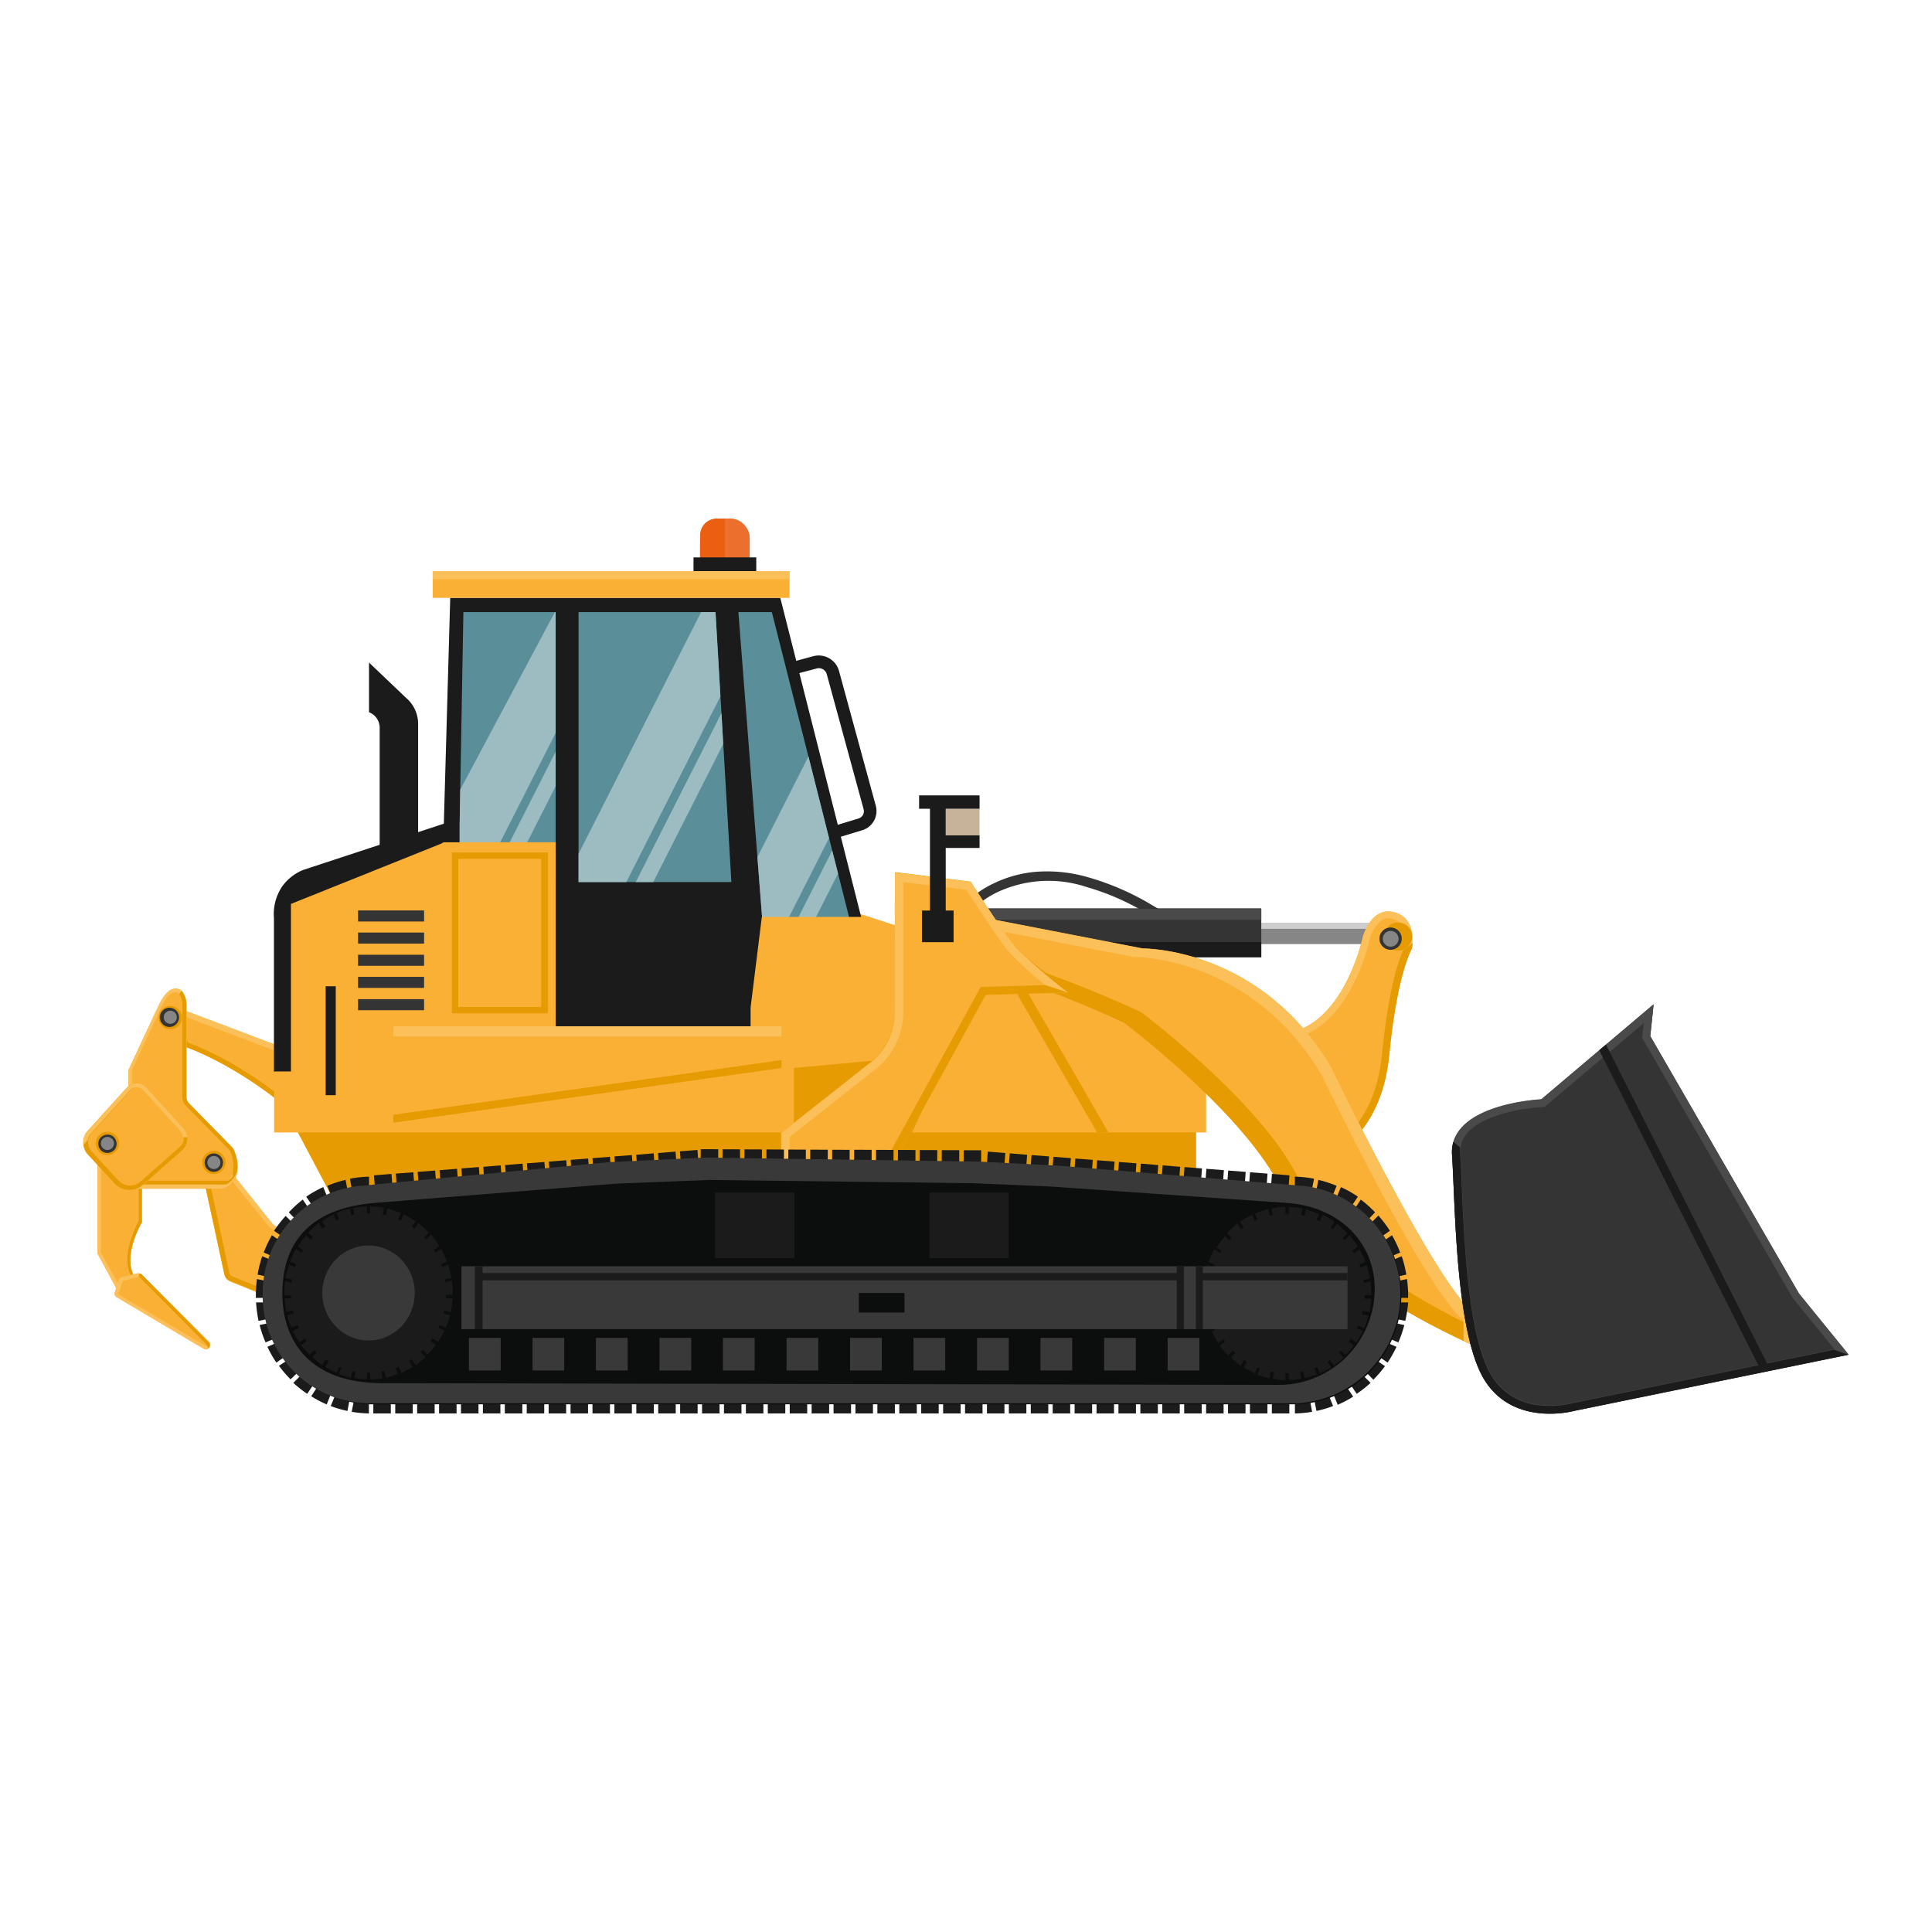 <svg id="Calque_1" data-name="Calque 1" xmlns="http://www.w3.org/2000/svg" viewBox="0 0 201 201"><rect x="0" y="0" width="201" height="201" fill="#808080" stroke="none"/><defs><style>.cls-1{fill:#fff;stroke:#fff;stroke-miterlimit:10;}.cls-2{fill:#f9b034;}.cls-3{fill:#fbc059;}.cls-4{fill:#e59b01;}.cls-5{fill:#343434;}.cls-6{fill:#868686;}.cls-7{fill:#ed6f2d;}.cls-8{fill:#eb5f12;}.cls-9{fill:#1b1b1b;}.cls-10{fill:#5a8f99;}.cls-11{fill:#9cbcc2;}.cls-12{fill:#cfcece;}.cls-13{fill:#4b4a4b;}.cls-14{fill:#c7b29a;}.cls-15{fill:#0c0d0d;}.cls-16{fill:#383938;}</style></defs><rect class="cls-1" x="0.5" y="0.5" width="200" height="200"/><g id="crawler_loader" data-name="crawler loader"><path class="cls-2" d="M17,105.36l1.64,2.8a.73.73,0,0,0,.36.31c1.51.55,10.05,4,17.59,13.71a.69.69,0,0,0,.58.27l1.85-.07a.7.7,0,0,0,.53-1.13L30,109a.61.61,0,0,0-.3-.22l-11.82-4.47A.7.7,0,0,0,17,105.36Z" transform="translate(0.5 0.5)"/><path class="cls-3" d="M30,109a.61.61,0,0,0-.3-.22l-11.82-4.47a.7.7,0,0,0-.9.92l0,.09,1.64,2.8a.73.73,0,0,0,.36.31c1.51.55,10.05,4,17.59,13.71a.69.69,0,0,0,.58.27l1.85-.07a.7.7,0,0,0,.53-1.13Zm9.19,12.72a.17.17,0,0,1-.16.11l-1.86.07a.2.2,0,0,1-.16-.07C29.37,112.1,20.79,108.59,19.15,108a.16.16,0,0,1-.1-.08l-1.63-2.8,0,0a.19.19,0,0,1,.25-.25l11.82,4.47a.16.16,0,0,1,.08.06l9.57,12.21A.17.17,0,0,1,39.14,121.76Z" transform="translate(0.5 0.5)"/><path class="cls-4" d="M38.09,121.9l-1,0a.2.2,0,0,1-.16-.07C29.37,112.1,20.79,108.59,19.15,108a.16.16,0,0,1-.1-.08l-.71-1.21-.68-.15.95,1.62a.73.73,0,0,0,.36.31c1.51.55,10.05,4,17.59,13.71a.69.69,0,0,0,.58.27l1.4,0Z" transform="translate(0.5 0.5)"/><path class="cls-2" d="M14.26,119.13v7.53s-2.08,3.55-.77,5.63-1.46,2-1.46,2l-2.39-4.38V119.13Z" transform="translate(0.5 0.5)"/><path class="cls-3" d="M9.64,129.91,12,134.29s2.77.08,1.46-2,.77-5.63.77-5.63v-7.53H9.64Zm.38-10.4h3.86v7c-.33.6-2,3.85-.71,5.93.19.31.39.72.24,1s-.76.41-1.16.44L10,129.81Z" transform="translate(0.5 0.5)"/><path class="cls-4" d="M13.49,132.29c-1.31-2.08.77-5.63.77-5.63v-7.53H11.92v.38h2v7c-.33.6-2,3.85-.71,5.93.19.31.39.72.24,1a.63.63,0,0,1-.33.26l.11.36C13.75,133.86,14.16,133.36,13.49,132.29Z" transform="translate(0.5 0.5)"/><path class="cls-2" d="M12.19,132.38l1.64-.39a.46.46,0,0,1,.43.12l7,7a.45.45,0,0,1-.54.71l-9-5.34a.43.43,0,0,1-.2-.52l.4-1.26A.47.47,0,0,1,12.19,132.38Z" transform="translate(0.5 0.5)"/><path class="cls-3" d="M21.22,139.1l-7-7a.46.46,0,0,0-.43-.12l-1.64.39a.47.47,0,0,0-.32.31l-.4,1.26a.43.43,0,0,0,.2.52l9,5.34a.45.45,0,0,0,.54-.71Zm-.22.34s0,.06-.07.07a.08.08,0,0,1-.08,0l-9-5.33a.1.1,0,0,1,0-.11l.41-1.27a.07.07,0,0,1,.07-.06l1.63-.4h0a.11.11,0,0,1,.07,0l7,7A.08.08,0,0,1,21,139.44Z" transform="translate(0.5 0.5)"/><path class="cls-2" d="M20.29,120.3l2.56,11.83a1,1,0,0,0,.59.69l12.42,5a1,1,0,0,0,1.27-1.19l-2.92-9.06a1,1,0,0,0-1-.66l-4.58.27a.94.94,0,0,1-.8-.35L22,119.49A1,1,0,0,0,20.29,120.3Z" transform="translate(0.5 0.5)"/><path class="cls-3" d="M34.21,127.52a1,1,0,0,0-1-.66l-4.58.27a.94.94,0,0,1-.8-.35L22,119.49a1,1,0,0,0-1.69.81l2.56,11.83a1,1,0,0,0,.59.69l12.42,5a1,1,0,0,0,1.27-1.19Zm2.29,9.67a.42.42,0,0,1-.44.08l-12.42-5a.43.43,0,0,1-.26-.31l-2.56-11.82a.4.4,0,0,1,.23-.47.39.39,0,0,1,.51.11l5.88,7.28a1.48,1.48,0,0,0,1.25.56l4.58-.27a.43.43,0,0,1,.43.29l2.92,9.06A.42.42,0,0,1,36.5,137.19Z" transform="translate(0.5 0.5)"/><path class="cls-4" d="M35.86,137.77a1,1,0,0,0,1.27-1.19l-1.24-3.84-.59-.08,1.32,4.09a.42.42,0,0,1-.12.44.42.42,0,0,1-.44.08l-12.42-5a.43.43,0,0,1-.26-.31l-2.56-11.82a.4.4,0,0,1,.23-.47l-.64-.12a1,1,0,0,0-.12.7l2.56,11.83a1,1,0,0,0,.59.69Z" transform="translate(0.5 0.5)"/><path class="cls-2" d="M15.85,104.43l-2.91,6.23a.9.9,0,0,0-.09.4v11.11a1,1,0,0,0,1,1h8.68c.89-.08,2.42-1.25,1.33-4a1.06,1.06,0,0,0-.21-.31l-4.45-4.54a.93.93,0,0,1-.28-.67v-9.54c-.06-2.23-1.87-2.55-3,.35Z" transform="translate(0.5 0.5)"/><path class="cls-3" d="M23.82,119.14a1.06,1.06,0,0,0-.21-.31l-4.45-4.54a.93.93,0,0,1-.28-.67v-9.54a2.28,2.28,0,0,0-.37-1.34.91.91,0,0,0-.54-.38c-.49-.12-1.3.12-2.12,2.07l-2.91,6.23a.9.9,0,0,0-.09.4v11.11a1,1,0,0,0,1,1h8.68a.92.92,0,0,0,.39-.09C23.45,122.78,24.88,121.84,23.82,119.14Zm-1.1,3.56a.59.59,0,0,1-.23,0H13.81a.58.58,0,0,1-.58-.58V111.06a.64.64,0,0,1,0-.24l2.91-6.23v0c.5-1.18,1.08-1.86,1.57-1.86l.12,0a.55.55,0,0,1,.32.23,2,2,0,0,1,.3,1.12v9.54a1.32,1.32,0,0,0,.39.94l4.45,4.53a.59.59,0,0,1,.13.19C24.4,121.64,23.25,122.46,22.72,122.7Z" transform="translate(0.5 0.5)"/><path class="cls-4" d="M24.09,121.66a3.82,3.82,0,0,0-.27-2.52,1.06,1.06,0,0,0-.21-.31l-4.45-4.54a.93.93,0,0,1-.28-.67v-9.54a2.28,2.28,0,0,0-.37-1.34.73.73,0,0,0-.14-.16,1.75,1.75,0,0,1-.21.32l0,.06a2,2,0,0,1,.3,1.12v9.54a1.32,1.32,0,0,0,.39.94l4.45,4.53a.59.59,0,0,1,.13.19,3.71,3.71,0,0,1,.29,2.17h0a.65.65,0,0,0,0,.13h0a.76.76,0,0,0,0,.11v0a.36.36,0,0,0,0,.09l0,0a.59.59,0,0,0,0,.08v0l-.06.09h0l-.13.17,0,0-.05.06h0l-.05,0,0,0-.06.05h0l-.14.11h0l-.05,0h0l-.05,0h0l0,0h0l-.06,0,0,0H13.81a.58.58,0,0,1-.58-.58v-2l-.38.13v1.84a1,1,0,0,0,1,1h8.68a1,1,0,0,0,.3,0l.09,0,.06,0h0l.06,0h0a.6.6,0,0,0,.15-.09h0l.09-.06h0l.17-.13h0a2.14,2.14,0,0,0,.66-1Z" transform="translate(0.5 0.5)"/><path class="cls-2" d="M14.72,112.63l3.83,4.2a1.67,1.67,0,0,1-.13,2.39l-4,3.53a2.11,2.11,0,0,1-2.92-.15l-2.78-3a1.85,1.85,0,0,1,0-2.51l4.07-4.49A1.35,1.35,0,0,1,14.72,112.63Z" transform="translate(0.5 0.5)"/><path class="cls-4" d="M18.55,116.83l-3.83-4.2a1.35,1.35,0,0,0-2,0l-4.07,4.49a1.85,1.85,0,0,0,0,2.51l2.78,3a2.11,2.11,0,0,0,2.92.15l4-3.53A1.67,1.67,0,0,0,18.55,116.83Zm-.42,2.06-4,3.53a1.65,1.65,0,0,1-2.31-.11l-2.78-3a1.42,1.42,0,0,1,0-1.92l4.07-4.49a.86.86,0,0,1,.67-.3h0a.92.92,0,0,1,.68.29l3.83,4.2a1.23,1.23,0,0,1,.33.91A1.2,1.2,0,0,1,18.13,118.89Z" transform="translate(0.5 0.5)"/><path class="cls-3" d="M18.55,116.83l-3.83-4.2a1.35,1.35,0,0,0-2,0l-4.07,4.49a1.89,1.89,0,0,0-.47,1.47c.14-.15.3-.3.44-.43a1.41,1.41,0,0,1,.35-.75l4.07-4.49a.86.86,0,0,1,.67-.3h0a.92.92,0,0,1,.68.29l3.83,4.2a1.16,1.16,0,0,1,.32.72,1.2,1.2,0,0,1,.44,0A1.7,1.7,0,0,0,18.55,116.83Z" transform="translate(0.5 0.5)"/><path class="cls-4" d="M18.25,106a1.21,1.21,0,1,1-.4-1.66A1.21,1.21,0,0,1,18.25,106Z" transform="translate(0.5 0.5)"/><path class="cls-5" d="M18,105.83a1,1,0,1,1-.32-1.32A1,1,0,0,1,18,105.83Z" transform="translate(0.5 0.5)"/><path class="cls-6" d="M17.8,105.69a.68.68,0,1,1-.23-.94A.69.69,0,0,1,17.8,105.69Z" transform="translate(0.5 0.5)"/><path class="cls-4" d="M22.78,121.08a1.21,1.21,0,1,1-.4-1.67A1.2,1.2,0,0,1,22.78,121.08Z" transform="translate(0.5 0.5)"/><circle class="cls-5" cx="21.75" cy="120.45" r="0.96" transform="translate(-100.12 118.13) rotate(-78.44)"/><path class="cls-6" d="M22.33,120.8a.68.68,0,1,1-.23-.94A.69.69,0,0,1,22.33,120.8Z" transform="translate(0.5 0.5)"/><path class="cls-4" d="M11.71,119.09a1.21,1.21,0,0,1-2.07-1.26,1.21,1.21,0,1,1,2.07,1.26Z" transform="translate(0.5 0.5)"/><path class="cls-5" d="M11.5,119a1,1,0,0,1-1.32.32A1,1,0,0,1,9.85,118a1,1,0,0,1,1.33-.33A1,1,0,0,1,11.5,119Z" transform="translate(0.5 0.5)"/><path class="cls-6" d="M11.26,118.81a.68.68,0,1,1-.23-.93A.67.67,0,0,1,11.26,118.81Z" transform="translate(0.5 0.5)"/><path class="cls-4" d="M14.26,132.11A.5.5,0,0,0,14,132a3.34,3.34,0,0,1-.08.35h0a.11.11,0,0,1,.07,0l6.86,6.88h0l.11.11a.08.08,0,0,1,0,.08c.06.09.13.2.2.33a.45.45,0,0,0,0-.66Z" transform="translate(0.5 0.5)"/><rect class="cls-7" x="72.84" y="53.95" width="5.16" height="7.1" rx="1.94"/><path class="cls-8" d="M74.92,53.45h-.85a1.72,1.72,0,0,0-1.73,1.73c0,.24-.06,4,.06,4.08h2.52Z" transform="translate(0.5 0.5)"/><rect class="cls-9" x="72.15" y="57.99" width="6.53" height="4.01"/><path class="cls-9" d="M43,91.79V74.71a3.56,3.56,0,0,0-1.27-2.62l-3.84-3.66V73.6A1.73,1.73,0,0,1,39,75.28V91.79Z" transform="translate(0.5 0.5)"/><path class="cls-9" d="M28,111v-16a5.12,5.12,0,0,1,.88-3.31A5,5,0,0,1,31.06,90l15.78-5.19L44.52,97.59,37.87,102l-1.19,2.81-3,7.49-1,1.15Z" transform="translate(0.5 0.5)"/><polygon class="cls-4" points="34.41 124.28 124.44 124.28 124.44 116.8 30.45 116.8 34.41 124.28"/><polygon class="cls-2" points="46.55 87.51 30.27 94.04 30.27 111.47 28.52 111.47 28.52 117.82 125.48 117.82 125.48 106.72 89.44 95.07 46.55 87.51"/><polygon class="cls-4" points="115.32 117.82 114.14 117.82 103.66 99.67 105.11 100.14 115.32 117.82"/><polygon class="cls-9" points="46.12 87.63 46.84 62.2 81.18 62.2 90.85 100.36 78.09 104.82 78.09 106.77 45.02 106.77 45.02 88.9 46.12 87.63"/><polygon class="cls-10" points="79.84 102.61 89.32 99.3 80.3 63.68 76.82 63.68 79.84 102.61"/><polygon class="cls-10" points="60.19 91.77 76.09 91.77 74.44 63.68 60.19 63.68 60.19 91.77"/><polygon class="cls-10" points="57.81 63.68 48.21 63.68 47.82 85.79 47.82 91.77 57.81 91.77 57.81 63.68"/><polygon class="cls-11" points="57.81 63.68 57.73 63.68 47.88 82.16 47.82 85.79 47.82 91.77 49.94 91.77 57.81 76.25 57.81 63.68"/><polygon class="cls-11" points="52.75 91.77 57.81 81.79 57.81 78.2 50.93 91.77 52.75 91.77"/><polygon class="cls-11" points="74.44 63.68 72.94 63.68 60.19 88.83 60.19 91.77 65.16 91.77 74.95 72.45 74.44 63.68"/><polygon class="cls-11" points="67.96 91.77 75.24 77.41 75.06 74.19 66.14 91.77 67.96 91.77"/><polygon class="cls-11" points="79.66 100.21 86.25 87.19 84.11 78.7 78.8 89.17 79.66 100.21"/><polygon class="cls-11" points="86.58 88.49 79.79 101.89 79.84 102.61 81.54 102.02 87.19 90.88 86.58 88.49"/><rect class="cls-2" x="45.02" y="59.42" width="37.12" height="2.78"/><rect class="cls-3" x="45.02" y="59.42" width="37.12" height="0.84"/><polyline class="cls-2" points="46.12 87.63 57.81 87.63 57.81 106.77 44.57 106.77 44.57 88.9 46.12 87.63"/><path class="cls-4" d="M46.51,88.19h10v16.73h-10Zm9.3.66H47.17v15.41h8.64Z" transform="translate(0.5 0.5)"/><polygon class="cls-2" points="81.3 106.77 40.92 106.77 40.92 116.8 81.3 111.11 81.3 106.77"/><polygon class="cls-4" points="81.3 110.29 81.3 111.11 40.92 116.8 40.92 115.98 81.3 110.29"/><rect class="cls-3" x="40.92" y="106.77" width="40.38" height="1.06"/><rect class="cls-5" x="36.76" y="94.22" width="6.87" height="1.15" transform="translate(80.88 190.09) rotate(180)"/><rect class="cls-5" x="36.76" y="96.53" width="6.87" height="1.15" transform="translate(80.88 194.7) rotate(180)"/><rect class="cls-5" x="36.76" y="98.83" width="6.87" height="1.15" transform="translate(80.88 199.31) rotate(180)"/><rect class="cls-5" x="36.76" y="101.14" width="6.87" height="1.15" transform="translate(80.88 203.92) rotate(180)"/><rect class="cls-5" x="36.76" y="103.44" width="6.87" height="1.15" transform="translate(80.88 208.54) rotate(180)"/><polygon class="cls-2" points="90.56 95.39 79.26 95.39 78.09 104.82 91.91 106.59 91.91 97.81 90.56 95.39"/><path class="cls-9" d="M86.38,86.73l2.81-.85a2.09,2.09,0,0,0,1.42-2.57l-3.82-14a2.19,2.19,0,0,0-2.68-1.54l-2.25.61.34,1.27,2.25-.6a.86.86,0,0,1,1.07.61l3.82,14a.79.79,0,0,1-.54,1l-2.8.85Z" transform="translate(0.5 0.5)"/><rect class="cls-9" x="33.88" y="102.61" width="1.05" height="11.33"/><path class="cls-5" d="M124.76,96.48a19,19,0,0,0,5.11-.85l-.27-.95c-5.71,1.6-7.41.63-10.22-1a27.36,27.36,0,0,0-6.5-2.86,15.26,15.26,0,0,0-5.72-.61A12.52,12.52,0,0,0,103,91.35a10.23,10.23,0,0,0-3.37,2.46l.76.62-.38-.31.38.31a9.58,9.58,0,0,1,3.07-2.2,12.58,12.58,0,0,1,9.11-.44,25.76,25.76,0,0,1,6.29,2.77,12.61,12.61,0,0,0,4.3,1.8A9.9,9.9,0,0,0,124.76,96.48Z" transform="translate(0.5 0.5)"/><rect class="cls-6" x="121.21" y="96" width="24.08" height="2.22"/><rect class="cls-12" x="121.16" y="96" width="24.08" height="0.63"/><rect class="cls-5" x="99.96" y="94.5" width="31.26" height="5.09"/><rect class="cls-9" x="99.96" y="98.01" width="31.26" height="1.57"/><rect class="cls-13" x="99.96" y="94.57" width="31.26" height="1.13"/><path class="cls-2" d="M138.05,119.62s5.13-2,5.95-10.42,2.32-10.93,2.32-10.93.79-3.1-1.69-3.84S141.28,97,141.28,97,139,107.73,131.76,107C131.76,107,137.05,113.83,138.05,119.62Z" transform="translate(0.5 0.5)"/><path class="cls-3" d="M144,109.2c.83-8.44,2.32-10.93,2.32-10.93s.79-3.1-1.69-3.84S141.28,97,141.28,97,139,107.73,131.76,107c0,0,5.29,6.86,6.29,12.65C138.05,119.62,143.18,117.64,144,109.2ZM145.63,98c-.3.59-1.6,3.48-2.35,11.11-.58,5.91-3.35,8.46-4.72,9.38a29.31,29.31,0,0,0-3.4-7.76c-.74-1.25-1.45-2.3-2-3,2.65-.26,4.94-2,6.69-5A21.16,21.16,0,0,0,142,97.21a3.57,3.57,0,0,1,1.31-2,1.35,1.35,0,0,1,1.12-.09C146,95.61,145.72,97.58,145.63,98Z" transform="translate(0.5 0.5)"/><path class="cls-4" d="M135.91,113.63l.55-.52a25.42,25.42,0,0,1,2.1,5.4c1.37-.92,4.14-3.47,4.72-9.38.66-6.73,1.74-9.77,2.2-10.8a3.8,3.8,0,0,0,1-.78,4,4,0,0,1-.11.72s-1.49,2.49-2.32,10.93c-.71,7.28-4.63,9.76-5.69,10.3l-.29,0A22.51,22.51,0,0,0,135.91,113.63Z" transform="translate(0.5 0.5)"/><circle class="cls-4" cx="144.18" cy="97.17" r="1.46" transform="matrix(1, -0.08, 0.08, 1, -6.5, 11.8)"/><path class="cls-5" d="M145.33,97.25A1.16,1.16,0,1,1,144.27,96,1.16,1.16,0,0,1,145.33,97.25Z" transform="translate(0.5 0.5)"/><path class="cls-6" d="M145,97.23a.82.82,0,1,1-.76-.88A.83.83,0,0,1,145,97.23Z" transform="translate(0.5 0.5)"/><path class="cls-2" d="M92.6,93.19l25.78,5S130.58,98,138,110.55c0,0,10.58,22,14.7,25.43v3.44s-16.3-7-19.39-15.12-16.85-18.4-16.85-18.4A119.33,119.33,0,0,0,92.6,97.77Z" transform="translate(0.5 0.5)"/><path class="cls-4" d="M135.06,123.2c-3.1-8.09-16.85-18.4-16.85-18.4a119.33,119.33,0,0,0-23.83-8.13l-1.78-.28v1.38a119.33,119.33,0,0,1,23.83,8.13s13.75,10.31,16.85,18.4,19.39,15.12,19.39,15.12v-1.93C148.36,135.41,137.52,129.63,135.06,123.2Z" transform="translate(0.5 0.5)"/><path class="cls-3" d="M138,110.55C130.58,98,118.38,98.17,118.38,98.17l-25.78-5v1.08l24.86,4.81s12.2-.17,19.59,12.37c0,0,10.58,22.06,14.71,25.44V139l.91.42V136C148.55,132.6,138,110.55,138,110.55Z" transform="translate(0.5 0.5)"/><path class="cls-4" d="M74.73,135.09h15l1.2-10.4L101.1,103l10.25-.33s-8.09-4.22-10.84-11.44l-7.91-1v13.44a7.09,7.09,0,0,1-2.37,6.19l-8.13.75v7.73H75.91v4h6v6.82H74.73Z" transform="translate(0.5 0.5)"/><path class="cls-2" d="M92.6,90.31l0,14.6a6.7,6.7,0,0,1-2.41,5l-9.43,7.44v8.41h8.76L102.05,103l8.54-.25a59.26,59.26,0,0,1-5.36-4.62c-1.24-1.41-4.72-6.87-4.72-6.87Z" transform="translate(0.5 0.5)"/><path class="cls-3" d="M90.23,109.94l-9.43,7.44v8.41h8.76L102.05,103l8.54-.25a59.26,59.26,0,0,1-5.36-4.62c-1.24-1.41-4.72-6.87-4.72-6.87l-7.91-1,0,14.6A6.7,6.7,0,0,1,90.23,109.94Zm-8.58,7.85,9.12-7.2h0a7.56,7.56,0,0,0,2.7-5.68l0-13.63,6.56.79c.79,1.23,3.48,5.39,4.58,6.64a39,39,0,0,0,3.66,3.28l-6.71.2L89.06,125H81.65Z" transform="translate(0.5 0.5)"/><polygon class="cls-4" points="92.42 122 91.41 122.07 102.03 102.68 108.75 102.48 111.09 103.26 102.55 103.51 92.42 122"/><rect class="cls-14" x="98.39" y="84.14" width="3.52" height="2.77"/><rect class="cls-9" x="95.92" y="94.73" width="3.29" height="3.29"/><rect class="cls-9" x="96.75" y="83.52" width="1.64" height="12.85"/><rect class="cls-9" x="95.62" y="82.75" width="6.29" height="1.39"/><rect class="cls-9" x="97.57" y="86.91" width="4.34" height="1.31"/><rect class="cls-9" x="38.84" y="145.3" width="1.82" height="1.75"/><rect class="cls-9" x="41.12" y="145.3" width="1.82" height="1.75"/><rect class="cls-9" x="43.4" y="145.3" width="1.82" height="1.75"/><rect class="cls-9" x="45.68" y="145.3" width="1.82" height="1.75"/><rect class="cls-9" x="47.96" y="145.3" width="1.82" height="1.75"/><rect class="cls-9" x="50.24" y="145.3" width="1.82" height="1.75"/><rect class="cls-9" x="52.52" y="145.3" width="1.82" height="1.75"/><rect class="cls-9" x="54.8" y="145.3" width="1.82" height="1.75"/><rect class="cls-9" x="57.08" y="145.3" width="1.82" height="1.75"/><rect class="cls-9" x="59.36" y="145.3" width="1.82" height="1.75"/><rect class="cls-9" x="61.64" y="145.3" width="1.82" height="1.75"/><rect class="cls-9" x="63.92" y="145.3" width="1.82" height="1.75"/><rect class="cls-9" x="66.2" y="145.3" width="1.82" height="1.75"/><rect class="cls-9" x="68.48" y="145.3" width="1.82" height="1.75"/><rect class="cls-9" x="70.76" y="145.3" width="1.82" height="1.75"/><rect class="cls-9" x="73.04" y="145.3" width="1.82" height="1.75"/><rect class="cls-9" x="75.32" y="145.3" width="1.82" height="1.75"/><rect class="cls-9" x="77.6" y="145.3" width="1.82" height="1.75"/><rect class="cls-9" x="79.88" y="145.3" width="1.82" height="1.75"/><rect class="cls-9" x="82.16" y="145.3" width="1.82" height="1.75"/><rect class="cls-9" x="84.44" y="145.3" width="1.82" height="1.75"/><rect class="cls-9" x="86.72" y="145.3" width="1.82" height="1.75"/><rect class="cls-9" x="89" y="145.3" width="1.82" height="1.75"/><rect class="cls-9" x="91.28" y="145.3" width="1.82" height="1.75"/><rect class="cls-9" x="93.56" y="145.3" width="1.82" height="1.75"/><rect class="cls-9" x="95.84" y="145.3" width="1.82" height="1.75"/><rect class="cls-9" x="98.12" y="145.3" width="1.82" height="1.75"/><rect class="cls-9" x="100.4" y="145.3" width="1.82" height="1.75"/><rect class="cls-9" x="102.68" y="145.3" width="1.82" height="1.75"/><rect class="cls-9" x="104.96" y="145.3" width="1.82" height="1.75"/><rect class="cls-9" x="107.24" y="145.3" width="1.82" height="1.75"/><rect class="cls-9" x="109.52" y="145.3" width="1.82" height="1.75"/><rect class="cls-9" x="111.8" y="145.3" width="1.82" height="1.75"/><rect class="cls-9" x="114.08" y="145.3" width="1.82" height="1.75"/><rect class="cls-9" x="116.36" y="145.3" width="1.82" height="1.75"/><rect class="cls-9" x="118.64" y="145.3" width="1.82" height="1.75"/><rect class="cls-9" x="120.92" y="145.3" width="1.82" height="1.75"/><rect class="cls-9" x="123.2" y="145.3" width="1.82" height="1.75"/><rect class="cls-9" x="125.48" y="145.3" width="1.82" height="1.75"/><rect class="cls-9" x="127.76" y="145.3" width="1.82" height="1.75"/><rect class="cls-9" x="130.04" y="145.3" width="1.82" height="1.75"/><rect class="cls-9" x="132.32" y="145.3" width="1.82" height="1.75"/><path class="cls-9" d="M37.88,123.7a10,10,0,0,0-1.65.17l-.33-1.74a11.76,11.76,0,0,1,2-.21Z" transform="translate(0.5 0.5)"/><path class="cls-9" d="M29.23,129a10.65,10.65,0,0,0-.69,1.49l-1.6-.68a11.4,11.4,0,0,1,.85-1.8Z" transform="translate(0.5 0.5)"/><path class="cls-9" d="M30,140.64a10.9,10.9,0,0,0,1,1.15L29.73,143a11.55,11.55,0,0,1-1.21-1.41Z" transform="translate(0.5 0.5)"/><path class="cls-9" d="M33.13,123l.67,1.64a10.4,10.4,0,0,0-1.44.84l-1-1.48A12,12,0,0,1,33.13,123Z" transform="translate(0.5 0.5)"/><path class="cls-9" d="M35.79,124a9.74,9.74,0,0,0-1.58.52l-.66-1.65a12.41,12.41,0,0,1,1.9-.62Z" transform="translate(0.5 0.5)"/><path class="cls-9" d="M30.45,127.23a9.81,9.81,0,0,0-1,1.32l-1.44-1A13.44,13.44,0,0,1,29.22,126Z" transform="translate(0.5 0.5)"/><path class="cls-9" d="M26.78,130.19l1.6.69a11.74,11.74,0,0,0-.38,1.58l-1.7-.35A12.25,12.25,0,0,1,26.78,130.19Z" transform="translate(0.5 0.5)"/><path class="cls-9" d="M27.88,135a10.23,10.23,0,0,0,.22,1.57l-1.7.35a13.64,13.64,0,0,1-.26-1.92Z" transform="translate(0.5 0.5)"/><path class="cls-9" d="M32.84,143.28a9.58,9.58,0,0,0,1.31.68l-.66,1.65a10.75,10.75,0,0,1-1.61-.85Z" transform="translate(0.5 0.5)"/><path class="cls-9" d="M28.92,138.93a11,11,0,0,0,.77,1.33l-1.44,1a12.59,12.59,0,0,1-.93-1.64Z" transform="translate(0.5 0.5)"/><path class="cls-9" d="M31.28,142.1a10.48,10.48,0,0,0,1.18.93l-1,1.48a12.22,12.22,0,0,1-1.44-1.14Z" transform="translate(0.5 0.5)"/><path class="cls-9" d="M28.21,137a10.36,10.36,0,0,0,.52,1.48l-1.6.68a12.06,12.06,0,0,1-.62-1.81Z" transform="translate(0.5 0.5)"/><path class="cls-9" d="M32,125.78a9.86,9.86,0,0,0-1.23,1.1l-1.22-1.25A11.71,11.71,0,0,1,31,124.3Z" transform="translate(0.5 0.5)"/><path class="cls-9" d="M26.23,132.57l1.7.35a11.41,11.41,0,0,0-.08,1.32v.29H26.12v-.29A13.13,13.13,0,0,1,26.23,132.57Z" transform="translate(0.5 0.5)"/><path class="cls-9" d="M34.58,144.14a10.76,10.76,0,0,0,1.4.41l-.33,1.74a11.24,11.24,0,0,1-1.74-.51Z" transform="translate(0.5 0.5)"/><path class="cls-9" d="M36.43,144.64a10,10,0,0,0,1.45.13v1.78a11.92,11.92,0,0,1-1.79-.17Z" transform="translate(0.5 0.5)"/><path class="cls-9" d="M134.22,123.7a9.92,9.92,0,0,1,1.65.17l.34-1.74a11.88,11.88,0,0,0-2-.21Z" transform="translate(0.5 0.5)"/><path class="cls-9" d="M142.87,129a10.69,10.69,0,0,1,.7,1.49l1.6-.68a12.36,12.36,0,0,0-.85-1.8Z" transform="translate(0.5 0.5)"/><path class="cls-9" d="M142.15,140.64a11,11,0,0,1-1,1.15l1.23,1.25a12.5,12.5,0,0,0,1.21-1.41Z" transform="translate(0.5 0.5)"/><path class="cls-9" d="M139,123l-.66,1.64a9.74,9.74,0,0,1,1.43.84l1-1.48A11.54,11.54,0,0,0,139,123Z" transform="translate(0.5 0.5)"/><path class="cls-9" d="M136.32,124a9.32,9.32,0,0,1,1.57.52l.67-1.65a12.41,12.41,0,0,0-1.9-.62Z" transform="translate(0.5 0.5)"/><path class="cls-9" d="M141.66,127.23a11.88,11.88,0,0,1,1,1.32l1.44-1a12.5,12.5,0,0,0-1.2-1.59Z" transform="translate(0.5 0.5)"/><path class="cls-9" d="M145.33,130.19l-1.61.69a10.42,10.42,0,0,1,.39,1.58l1.7-.35A12.25,12.25,0,0,0,145.33,130.19Z" transform="translate(0.5 0.5)"/><path class="cls-9" d="M144.23,135a10.24,10.24,0,0,1-.23,1.57l1.7.35A12.33,12.33,0,0,0,146,135Z" transform="translate(0.5 0.5)"/><path class="cls-9" d="M139.26,143.28A8.54,8.54,0,0,1,138,144l.67,1.65a11.26,11.26,0,0,0,1.61-.85Z" transform="translate(0.5 0.5)"/><path class="cls-9" d="M143.19,138.93a12.45,12.45,0,0,1-.77,1.33l1.44,1a12.59,12.59,0,0,0,.93-1.64Z" transform="translate(0.5 0.5)"/><path class="cls-9" d="M140.82,142.1a10.38,10.38,0,0,1-1.17.93l1,1.48a12.22,12.22,0,0,0,1.44-1.14Z" transform="translate(0.5 0.5)"/><path class="cls-9" d="M143.89,137a9.23,9.23,0,0,1-.51,1.48l1.6.68a12.06,12.06,0,0,0,.62-1.81Z" transform="translate(0.5 0.5)"/><path class="cls-9" d="M140.11,125.78a9.86,9.86,0,0,1,1.23,1.1h0l1.22-1.25a11.71,11.71,0,0,0-1.49-1.33Z" transform="translate(0.5 0.5)"/><path class="cls-9" d="M145.88,132.57l-1.7.35a11.41,11.41,0,0,1,.08,1.32v.29H146v-.29A13.13,13.13,0,0,0,145.88,132.57Z" transform="translate(0.5 0.5)"/><path class="cls-9" d="M137.53,144.14a11.38,11.38,0,0,1-1.41.41l.34,1.74a11.45,11.45,0,0,0,1.73-.51Z" transform="translate(0.5 0.5)"/><path class="cls-9" d="M135.68,144.64a10,10,0,0,1-1.46.13v1.78a11.68,11.68,0,0,0,1.79-.17Z" transform="translate(0.5 0.5)"/><polygon class="cls-9" points="102.64 121.56 104.46 121.71 104.59 119.96 102.77 119.81 102.64 121.56"/><polygon class="cls-9" points="104.92 121.74 106.73 121.89 106.86 120.14 105.05 119.99 104.92 121.74"/><polygon class="cls-9" points="107.19 121.92 109.01 122.06 109.14 120.31 107.32 120.17 107.19 121.92"/><polygon class="cls-9" points="109.46 122.1 111.28 122.24 111.41 120.49 109.59 120.35 109.46 122.1"/><polygon class="cls-9" points="111.74 122.28 113.56 122.42 113.69 120.67 111.87 120.53 111.74 122.28"/><polygon class="cls-9" points="114.01 122.46 115.83 122.6 115.96 120.85 114.14 120.71 114.01 122.46"/><polygon class="cls-9" points="116.28 122.63 118.1 122.78 118.23 121.03 116.41 120.89 116.28 122.63"/><polygon class="cls-9" points="118.56 122.81 120.38 122.95 120.5 121.21 118.69 121.06 118.56 122.81"/><polygon class="cls-9" points="120.83 122.99 122.65 123.13 122.78 121.39 120.96 121.24 120.83 122.99"/><polygon class="cls-9" points="123.1 123.17 124.92 123.31 125.05 121.56 123.23 121.42 123.1 123.17"/><polygon class="cls-9" points="125.38 123.35 127.2 123.49 127.33 121.74 125.51 121.6 125.38 123.35"/><polygon class="cls-9" points="127.65 123.53 129.47 123.67 129.6 121.92 127.78 121.78 127.65 123.53"/><polygon class="cls-9" points="129.92 123.7 131.74 123.85 131.87 122.1 130.05 121.96 129.92 123.7"/><polygon class="cls-9" points="132.2 123.88 134.02 124.03 134.15 122.28 132.33 122.13 132.2 123.88"/><polygon class="cls-9" points="72.69 121.39 70.87 121.53 70.74 119.78 72.56 119.64 72.69 121.39"/><polygon class="cls-9" points="70.41 121.56 68.59 121.71 68.46 119.96 70.28 119.81 70.41 121.56"/><polygon class="cls-9" points="68.14 121.74 66.32 121.89 66.19 120.14 68.01 119.99 68.14 121.74"/><polygon class="cls-9" points="65.87 121.92 64.05 122.06 63.92 120.31 65.74 120.17 65.87 121.92"/><polygon class="cls-9" points="63.59 122.1 61.77 122.24 61.64 120.49 63.46 120.35 63.59 122.1"/><polygon class="cls-9" points="61.32 122.28 59.5 122.42 59.37 120.67 61.19 120.53 61.32 122.28"/><polygon class="cls-9" points="59.05 122.46 57.23 122.6 57.1 120.85 58.91 120.71 59.05 122.46"/><polygon class="cls-9" points="56.77 122.63 54.95 122.78 54.82 121.03 56.64 120.89 56.77 122.63"/><polygon class="cls-9" points="54.5 122.81 52.68 122.95 52.55 121.21 54.37 121.06 54.5 122.81"/><polygon class="cls-9" points="52.23 122.99 50.41 123.13 50.28 121.39 52.09 121.24 52.23 122.99"/><polygon class="cls-9" points="49.95 123.17 48.13 123.31 48 121.56 49.82 121.42 49.95 123.17"/><polygon class="cls-9" points="47.68 123.35 45.86 123.49 45.73 121.74 47.55 121.6 47.68 123.35"/><polygon class="cls-9" points="45.41 123.53 43.59 123.67 43.45 121.92 45.27 121.78 45.41 123.53"/><polygon class="cls-9" points="43.13 123.7 41.31 123.85 41.18 122.1 43 121.96 43.13 123.7"/><polygon class="cls-9" points="40.86 123.88 39.04 124.03 38.91 122.28 40.73 122.13 40.86 123.88"/><rect class="cls-9" x="72.43" y="119.03" width="1.75" height="1.82" transform="translate(-46.41 193.28) rotate(-89.78)"/><rect class="cls-9" x="74.71" y="119.03" width="1.75" height="1.82" transform="translate(-44.15 195.57) rotate(-89.78)"/><rect class="cls-9" x="76.99" y="119.04" width="1.75" height="1.82" transform="translate(-41.89 197.86) rotate(-89.78)"/><rect class="cls-9" x="79.27" y="119.05" width="1.75" height="1.82" transform="translate(-39.62 200.15) rotate(-89.78)"/><rect class="cls-9" x="81.55" y="119.06" width="1.75" height="1.82" transform="translate(-37.36 202.44) rotate(-89.78)"/><rect class="cls-9" x="83.83" y="119.07" width="1.75" height="1.82" transform="translate(-35.1 204.73) rotate(-89.78)"/><rect class="cls-9" x="86.11" y="119.08" width="1.75" height="1.82" transform="translate(-32.84 207.02) rotate(-89.78)"/><rect class="cls-9" x="88.39" y="119.09" width="1.75" height="1.82" transform="translate(-30.57 209.3) rotate(-89.78)"/><rect class="cls-9" x="90.67" y="119.1" width="1.75" height="1.82" transform="translate(-28.31 211.59) rotate(-89.78)"/><rect class="cls-9" x="92.95" y="119.11" width="1.75" height="1.82" transform="translate(-26.05 213.88) rotate(-89.78)"/><rect class="cls-9" x="95.23" y="119.11" width="1.75" height="1.82" transform="translate(-23.79 216.17) rotate(-89.78)"/><rect class="cls-9" x="97.51" y="119.12" width="1.75" height="1.82" transform="translate(-21.52 218.46) rotate(-89.78)"/><rect class="cls-9" x="99.79" y="119.13" width="1.75" height="1.82" transform="translate(-19.26 220.75) rotate(-89.78)"/><path class="cls-15" d="M36.93,123h0l26-2.48,10-.47,28.5.42,8.27.42,25.52,2.1h0a11.35,11.35,0,0,1-.65,22.61H37.87A11.35,11.35,0,0,1,36.93,123Z" transform="translate(0.5 0.5)"/><path class="cls-16" d="M26.83,134.16a11.18,11.18,0,0,0,11,11.33h96.64a11.35,11.35,0,0,0,.65-22.61h0l-25.51-2.11-8.28-.42-28.5-.42-10,.48-25.95,2.47h0A11.22,11.22,0,0,0,26.83,134.16Zm2.05-.37c.13-6.24,4.28-8.75,9.74-9.15h0l25-2,9.65-.38,27.5.34,8,.34,24.62,1.71h0c5.46.39,9.13,4.11,9.13,8.93a10,10,0,0,1-9.68,10l-93.34-.18C31.6,143.48,28.77,138.87,28.88,133.79Z" transform="translate(0.5 0.5)"/><path class="cls-9" d="M37.68,126.32a8,8,0,0,0-1.21.13l-.24-1.28a8.58,8.58,0,0,1,1.45-.15Z" transform="translate(0.5 0.5)"/><path class="cls-9" d="M42,127.64a8.32,8.32,0,0,0-1-.61l.48-1.2a8.89,8.89,0,0,1,1.27.73Z" transform="translate(0.5 0.5)"/><path class="cls-9" d="M39.21,126.45a7.87,7.87,0,0,0-1.2-.13V125a8.69,8.69,0,0,1,1.45.15Z" transform="translate(0.5 0.5)"/><path class="cls-9" d="M40.69,126.9a6.46,6.46,0,0,0-1.15-.38l.25-1.28a8.39,8.39,0,0,1,1.39.46Z" transform="translate(0.5 0.5)"/><path class="cls-9" d="M45.21,129.14l-1.05.73a7.87,7.87,0,0,0-.72-1l.9-.92A9,9,0,0,1,45.21,129.14Z" transform="translate(0.5 0.5)"/><path class="cls-9" d="M45.23,132.72a7.54,7.54,0,0,0-.28-1.16l1.17-.49a9.25,9.25,0,0,1,.35,1.4Z" transform="translate(0.5 0.5)"/><path class="cls-9" d="M44.84,131.24a9.72,9.72,0,0,0-.51-1.08l1.05-.73a10,10,0,0,1,.63,1.32Z" transform="translate(0.5 0.5)"/><path class="cls-9" d="M31.36,130.16a7.1,7.1,0,0,0-.51,1.08l-1.17-.49a8.84,8.84,0,0,1,.62-1.32Z" transform="translate(0.5 0.5)"/><path class="cls-9" d="M43.8,138.7l1.05.72a8.69,8.69,0,0,1-.88,1l-.9-.92A8.18,8.18,0,0,0,43.8,138.7Z" transform="translate(0.5 0.5)"/><path class="cls-9" d="M31.89,138.7a8.08,8.08,0,0,0,.72.83l-.89.92a8.77,8.77,0,0,1-.89-1Z" transform="translate(0.5 0.5)"/><path class="cls-9" d="M45.34,134a7.5,7.5,0,0,0-.06-1l1.24-.26A8.24,8.24,0,0,1,46.6,134v.21H45.34Z" transform="translate(0.5 0.5)"/><path class="cls-9" d="M34.21,125.83l.48,1.2a9.24,9.24,0,0,0-1,.61l-.7-1.08A8.37,8.37,0,0,1,34.21,125.83Z" transform="translate(0.5 0.5)"/><path class="cls-9" d="M36.15,126.52a6.46,6.46,0,0,0-1.15.38l-.49-1.2a9.43,9.43,0,0,1,1.39-.46Z" transform="translate(0.5 0.5)"/><path class="cls-9" d="M45.15,135.72a7.08,7.08,0,0,0,.17-1.15h1.27A10.87,10.87,0,0,1,46.4,136Z" transform="translate(0.5 0.5)"/><path class="cls-9" d="M32.25,128.9a7.87,7.87,0,0,0-.72,1l-1.05-.73a9,9,0,0,1,.87-1.16Z" transform="translate(0.5 0.5)"/><path class="cls-9" d="M29.57,131.07l1.17.5a7.17,7.17,0,0,0-.29,1.15l-1.24-.25A8.22,8.22,0,0,1,29.57,131.07Z" transform="translate(0.5 0.5)"/><path class="cls-9" d="M30.37,134.57a7.08,7.08,0,0,0,.16,1.15l-1.24.26a9.38,9.38,0,0,1-.19-1.41Z" transform="translate(0.5 0.5)"/><path class="cls-9" d="M34,140.63a7.23,7.23,0,0,0,1,.49l-.48,1.21a10.18,10.18,0,0,1-1.18-.62Z" transform="translate(0.5 0.5)"/><path class="cls-9" d="M31.13,137.44a7.3,7.3,0,0,0,.56,1l-1.05.72a8.83,8.83,0,0,1-.68-1.2Z" transform="translate(0.5 0.5)"/><path class="cls-9" d="M32.86,139.77a7.82,7.82,0,0,0,.85.67l-.7,1.09a10.73,10.73,0,0,1-1-.84Z" transform="translate(0.5 0.5)"/><path class="cls-9" d="M30.61,136.05a7.79,7.79,0,0,0,.38,1.09l-1.17.49a9.31,9.31,0,0,1-.45-1.32Z" transform="translate(0.5 0.5)"/><path class="cls-9" d="M43.21,128.65a6.86,6.86,0,0,0-.9-.81l.71-1.08a9.11,9.11,0,0,1,1.09,1Z" transform="translate(0.5 0.5)"/><path class="cls-9" d="M33.37,127.84a6.86,6.86,0,0,0-.9.81l-.89-.92a9.11,9.11,0,0,1,1.09-1Z" transform="translate(0.5 0.5)"/><path class="cls-9" d="M29.16,132.8l1.25.26a7.5,7.5,0,0,0-.06,1v.21H29.08V134A9.87,9.87,0,0,1,29.16,132.8Z" transform="translate(0.5 0.5)"/><path class="cls-9" d="M42,140.45a8.3,8.3,0,0,0,.86-.68l.9.92a10.73,10.73,0,0,1-1,.84Z" transform="translate(0.5 0.5)"/><path class="cls-9" d="M44.7,137.14a6.88,6.88,0,0,0,.37-1.08l1.25.25a9.31,9.31,0,0,1-.45,1.32Z" transform="translate(0.5 0.5)"/><path class="cls-9" d="M35.26,141.25a7.17,7.17,0,0,0,1,.3L36,142.83a9.14,9.14,0,0,1-1.26-.38Z" transform="translate(0.5 0.5)"/><path class="cls-9" d="M44,138.42a8.5,8.5,0,0,0,.57-1l1.17.49a10,10,0,0,1-.68,1.2Z" transform="translate(0.5 0.5)"/><path class="cls-9" d="M40.73,141.13a7.25,7.25,0,0,0,1-.5l.71,1.08a10.18,10.18,0,0,1-1.18.62Z" transform="translate(0.5 0.5)"/><path class="cls-9" d="M39.4,141.55a6,6,0,0,0,1-.3l.49,1.2a8.88,8.88,0,0,1-1.27.38Z" transform="translate(0.5 0.5)"/><path class="cls-9" d="M36.62,141.62a9.07,9.07,0,0,0,1.06.1V143a8.08,8.08,0,0,1-1.31-.13Z" transform="translate(0.5 0.5)"/><path class="cls-9" d="M38,141.72a9.28,9.28,0,0,0,1.06-.1l.25,1.27A8.19,8.19,0,0,1,38,143Z" transform="translate(0.5 0.5)"/><ellipse class="cls-9" cx="38.34" cy="134.52" rx="8.08" ry="8.3"/><ellipse class="cls-16" cx="38.34" cy="134.52" rx="4.81" ry="4.94"/><path class="cls-9" d="M133.24,126.37a8,8,0,0,0-1.21.13l-.25-1.27a7.86,7.86,0,0,1,1.46-.16Z" transform="translate(0.5 0.5)"/><path class="cls-9" d="M137.6,127.69a7.77,7.77,0,0,0-1-.61l.49-1.2a8.27,8.27,0,0,1,1.26.73Z" transform="translate(0.5 0.5)"/><path class="cls-9" d="M134.77,126.5a7.87,7.87,0,0,0-1.2-.13v-1.3a7.76,7.76,0,0,1,1.45.16Z" transform="translate(0.5 0.5)"/><path class="cls-9" d="M136.25,127a6.46,6.46,0,0,0-1.15-.38l.25-1.28a9.31,9.31,0,0,1,1.38.46Z" transform="translate(0.5 0.5)"/><path class="cls-9" d="M140.77,129.19l-1.06.73a6.91,6.91,0,0,0-.71-1l.89-.92A8.23,8.23,0,0,1,140.77,129.19Z" transform="translate(0.5 0.5)"/><path class="cls-9" d="M140.79,132.77a7.15,7.15,0,0,0-.28-1.15l1.17-.5a9.25,9.25,0,0,1,.35,1.4Z" transform="translate(0.5 0.5)"/><path class="cls-9" d="M140.4,131.29a9.72,9.72,0,0,0-.51-1.08l1.05-.73a10,10,0,0,1,.63,1.32Z" transform="translate(0.5 0.5)"/><path class="cls-9" d="M126.92,130.21a7.1,7.1,0,0,0-.51,1.08l-1.17-.49a8.29,8.29,0,0,1,.62-1.31Z" transform="translate(0.5 0.5)"/><path class="cls-9" d="M139.36,138.75l1,.72a8.69,8.69,0,0,1-.88,1l-.9-.92A8.18,8.18,0,0,0,139.36,138.75Z" transform="translate(0.5 0.5)"/><path class="cls-9" d="M127.45,138.75a8.08,8.08,0,0,0,.72.83l-.89.92a8.77,8.77,0,0,1-.89-1Z" transform="translate(0.5 0.5)"/><path class="cls-9" d="M140.9,134.07a7.5,7.5,0,0,0-.06-1l1.24-.26a8.24,8.24,0,0,1,.08,1.22v.21H140.9Z" transform="translate(0.5 0.5)"/><path class="cls-9" d="M129.77,125.88l.48,1.2a7.77,7.77,0,0,0-1.05.61l-.7-1.08A8.37,8.37,0,0,1,129.77,125.88Z" transform="translate(0.5 0.5)"/><path class="cls-9" d="M131.71,126.57a6.56,6.56,0,0,0-1.16.38l-.48-1.2a9.43,9.43,0,0,1,1.39-.46Z" transform="translate(0.5 0.5)"/><path class="cls-9" d="M140.71,135.77a7.08,7.08,0,0,0,.17-1.15h1.27A10.87,10.87,0,0,1,142,136Z" transform="translate(0.5 0.5)"/><path class="cls-9" d="M127.81,129a6.25,6.25,0,0,0-.72,1l-1-.73a9,9,0,0,1,.87-1.16Z" transform="translate(0.5 0.5)"/><path class="cls-9" d="M125.12,131.12l1.18.5a7.17,7.17,0,0,0-.29,1.15l-1.24-.25A9.25,9.25,0,0,1,125.12,131.12Z" transform="translate(0.5 0.5)"/><path class="cls-9" d="M125.93,134.62a7.08,7.08,0,0,0,.16,1.15l-1.24.26a9.38,9.38,0,0,1-.19-1.41Z" transform="translate(0.5 0.5)"/><path class="cls-9" d="M129.55,140.68a8.74,8.74,0,0,0,1,.5l-.48,1.2a9.43,9.43,0,0,1-1.18-.62Z" transform="translate(0.5 0.5)"/><path class="cls-9" d="M126.69,137.5a7.18,7.18,0,0,0,.56,1l-1,.72a7.88,7.88,0,0,1-.68-1.2Z" transform="translate(0.5 0.5)"/><path class="cls-9" d="M128.42,139.82a8.17,8.17,0,0,0,.85.68l-.7,1.08a10.73,10.73,0,0,1-1-.84Z" transform="translate(0.5 0.5)"/><path class="cls-9" d="M126.17,136.1a7.79,7.79,0,0,0,.38,1.09l-1.17.49a8.2,8.2,0,0,1-.45-1.32Z" transform="translate(0.5 0.5)"/><path class="cls-9" d="M138.77,128.7a7.66,7.66,0,0,0-.9-.81l.71-1.08a9.11,9.11,0,0,1,1.09,1Z" transform="translate(0.5 0.5)"/><path class="cls-9" d="M128.93,127.89a7.66,7.66,0,0,0-.9.81l-.89-.92a8.39,8.39,0,0,1,1.09-1Z" transform="translate(0.5 0.5)"/><path class="cls-9" d="M124.72,132.85l1.24.26c0,.31,0,.63,0,1v.21h-1.27v-.21A9.87,9.87,0,0,1,124.72,132.85Z" transform="translate(0.5 0.5)"/><path class="cls-9" d="M137.53,140.5a9.52,9.52,0,0,0,.86-.68l.9.92a10.73,10.73,0,0,1-1,.84Z" transform="translate(0.5 0.5)"/><path class="cls-9" d="M140.26,137.19a8.09,8.09,0,0,0,.37-1.08l1.25.25a9.31,9.31,0,0,1-.45,1.32Z" transform="translate(0.5 0.5)"/><path class="cls-9" d="M130.82,141.3a6.08,6.08,0,0,0,1,.3l-.25,1.28a8.75,8.75,0,0,1-1.26-.38Z" transform="translate(0.5 0.5)"/><path class="cls-9" d="M139.55,138.47a8.5,8.5,0,0,0,.57-1l1.17.49a10,10,0,0,1-.68,1.2Z" transform="translate(0.5 0.5)"/><path class="cls-9" d="M136.29,141.18a7.93,7.93,0,0,0,1-.5l.71,1.08a10.18,10.18,0,0,1-1.18.62Z" transform="translate(0.5 0.5)"/><path class="cls-9" d="M135,141.6a6,6,0,0,0,1-.3l.49,1.2a8.88,8.88,0,0,1-1.27.38Z" transform="translate(0.5 0.5)"/><path class="cls-9" d="M132.18,141.67a9.07,9.07,0,0,0,1.06.1v1.3a8,8,0,0,1-1.31-.13Z" transform="translate(0.5 0.5)"/><path class="cls-9" d="M133.57,141.77a9.28,9.28,0,0,0,1.06-.1l.25,1.27a8.19,8.19,0,0,1-1.31.13Z" transform="translate(0.5 0.5)"/><ellipse class="cls-9" cx="133.9" cy="134.57" rx="8.08" ry="8.3"/><rect class="cls-16" x="47.5" y="131.25" width="92.18" height="6.54" transform="translate(187.69 269.53) rotate(180)"/><rect class="cls-9" x="49.41" y="131.74" width="0.8" height="6.55"/><rect class="cls-9" x="124.41" y="131.75" width="0.73" height="6.54"/><rect class="cls-9" x="122.43" y="131.75" width="0.73" height="6.54"/><rect class="cls-9" x="124.64" y="132.44" width="15.54" height="0.76"/><rect class="cls-9" x="49.57" y="132.44" width="73.23" height="0.76"/><rect class="cls-16" x="120.97" y="138.7" width="3.3" height="3.39" transform="translate(245.75 281.28) rotate(180)"/><rect class="cls-16" x="114.36" y="138.7" width="3.3" height="3.39" transform="translate(232.53 281.28) rotate(180)"/><rect class="cls-16" x="107.76" y="138.7" width="3.3" height="3.39" transform="translate(219.31 281.28) rotate(180)"/><rect class="cls-16" x="101.15" y="138.7" width="3.3" height="3.39" transform="translate(206.1 281.28) rotate(180)"/><rect class="cls-16" x="94.54" y="138.7" width="3.3" height="3.39" transform="translate(192.88 281.28) rotate(180)"/><rect class="cls-16" x="87.93" y="138.7" width="3.3" height="3.39" transform="translate(179.67 281.28) rotate(180)"/><rect class="cls-16" x="81.32" y="138.7" width="3.3" height="3.39" transform="translate(166.45 281.28) rotate(180)"/><rect class="cls-16" x="74.72" y="138.7" width="3.3" height="3.39" transform="translate(153.23 281.28) rotate(180)"/><rect class="cls-16" x="68.11" y="138.7" width="3.3" height="3.39" transform="translate(140.02 281.28) rotate(180)"/><rect class="cls-16" x="61.5" y="138.7" width="3.3" height="3.39" transform="translate(126.8 281.28) rotate(180)"/><rect class="cls-16" x="54.89" y="138.7" width="3.3" height="3.39" transform="translate(113.59 281.28) rotate(180)"/><rect class="cls-16" x="48.28" y="138.7" width="3.3" height="3.39" transform="translate(100.37 281.28) rotate(180)"/><rect class="cls-15" x="89.35" y="134.52" width="4.75" height="2.03"/><rect class="cls-9" x="96.69" y="124.07" width="8.26" height="6.82"/><rect class="cls-9" x="74.39" y="124.07" width="8.26" height="6.82"/><path class="cls-5" d="M171.54,104l-11.69,9.89s-9.62.44-9.28,5.76.35,18.73,3.44,23.54,9.28,3.09,9.28,3.09l28.53-5.84-5.16-6.35-15.47-26.78Z" transform="translate(0.5 0.5)"/><path class="cls-13" d="M150.57,119.62c.35,5.32.35,18.73,3.44,23.54s9.28,3.09,9.28,3.09l28.53-5.84-5.16-6.35-15.47-26.78.35-3.31-11.69,9.89S150.23,114.3,150.57,119.62Zm1.59-2.26c2.14-2.39,7.67-2.68,7.73-2.68h.28l.21-.18,10.13-8.56-.17,1.53L186,134.53l4.35,5.35-27.23,5.57h0a9.77,9.77,0,0,1-3.24.23,6.53,6.53,0,0,1-5.13-3c-2.46-3.83-2.89-13.88-3.15-19.88-.05-1.28-.1-2.38-.16-3.27A2.91,2.91,0,0,1,152.16,117.36Z" transform="translate(0.5 0.5)"/><path class="cls-9" d="M154,143.16c-3.09-4.81-3.09-18.22-3.44-23.54a3.84,3.84,0,0,1,.14-1.33l.71.6a3.79,3.79,0,0,0,0,.68c.06.89.11,2,.16,3.27.26,6,.69,16,3.15,19.88a6.53,6.53,0,0,0,5.13,3,9.77,9.77,0,0,0,3.24-.23h0l27.23-5.57,1.49.53-28.53,5.84S157.1,148,154,143.16Z" transform="translate(0.5 0.5)"/><polygon class="cls-9" points="183.3 142.76 166.38 109.26 167.08 108.67 184.21 142.57 183.3 142.76"/></g></svg>